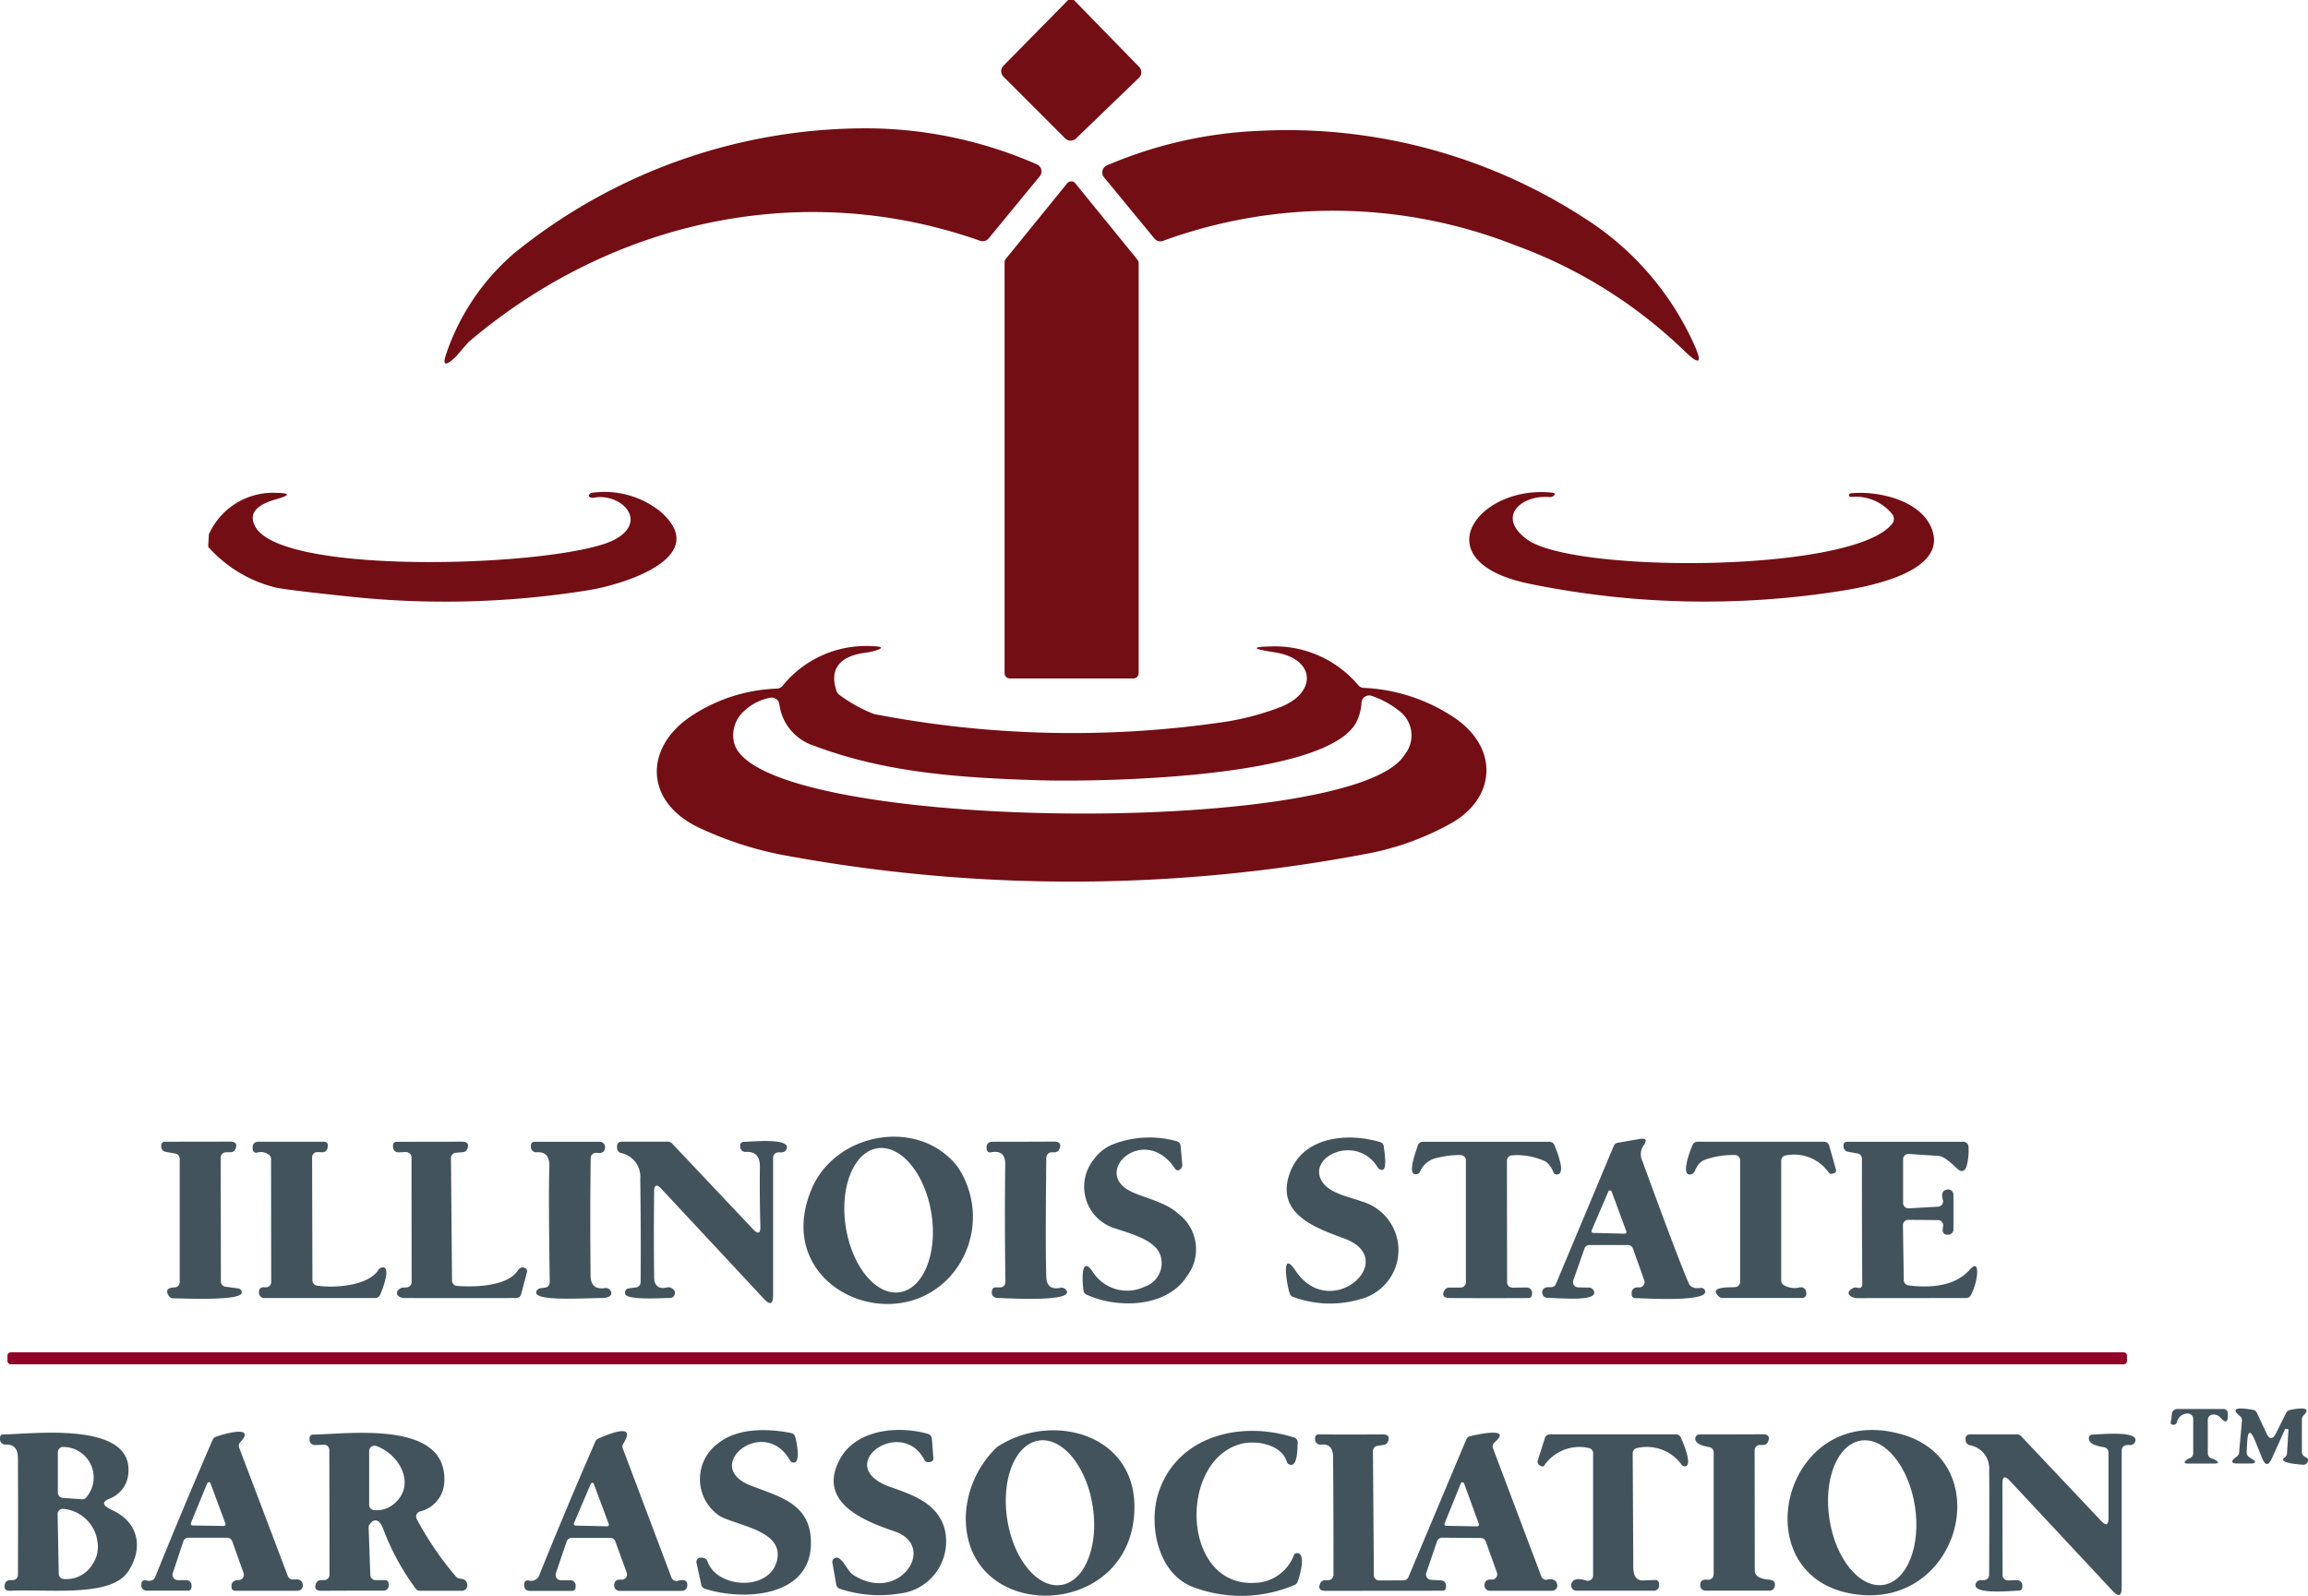 <svg xmlns="http://www.w3.org/2000/svg" xmlns:xlink="http://www.w3.org/1999/xlink" width="174.003" height="120.326" viewBox="0 0 174.003 120.326">
  <defs>
    <clipPath id="clip-path">
      <rect id="Rectangle_1100" data-name="Rectangle 1100" width="174.003" height="120.326" fill="none"/>
    </clipPath>
  </defs>
  <g id="AW_02" data-name="AW 02" transform="translate(0)">
    <g id="Group_610" data-name="Group 610" transform="translate(0)" clip-path="url(#clip-path)">
      <path id="Path_2936" data-name="Path 2936" d="M170.607,0h.434l4.92,5.047a.578.578,0,0,1-.014.817l0,0L171.2,10.441a.584.584,0,0,1-.815-.006l-4.659-4.659a.578.578,0,0,1,0-.815Z" transform="translate(-90.078)" fill="#730e14"/>
      <path id="Path_2937" data-name="Path 2937" d="M74.488,38.308a2.312,2.312,0,0,1-.214.22q-1.116,1.023-.6-.4a17.321,17.321,0,0,1,5.081-7.481,42.067,42.067,0,0,1,26.824-9.423,32.147,32.147,0,0,1,12.592,2.717.577.577,0,0,1,.3.757.564.564,0,0,1-.086.139l-3.851,4.688a.582.582,0,0,1-.641.179c-13.418-4.74-27.807-1.5-38.531,7.6q-.064.052-.879,1" transform="translate(-39.998 -11.547)" fill="#730e14"/>
      <path id="Path_2938" data-name="Path 2938" d="M213.334,30.188a37.422,37.422,0,0,0-26.489-.3.577.577,0,0,1-.636-.179l-3.8-4.619a.578.578,0,0,1,.083-.813.6.6,0,0,1,.136-.083,32.508,32.508,0,0,1,11.533-2.607,41.127,41.127,0,0,1,24.425,6.556,21.957,21.957,0,0,1,8.273,9.47q1.063,2.3-.746.52a36.15,36.15,0,0,0-12.776-7.943" transform="translate(-99.176 -11.723)" fill="#730e14"/>
      <path id="Path_2939" data-name="Path 2939" d="M171.443,30.143l4.683,5.758a.4.4,0,0,1,.093.254V67.079a.4.4,0,0,1-.4.4h-9.307a.4.4,0,0,1-.4-.4V36.092a.4.4,0,0,1,.093-.254l4.625-5.694a.4.4,0,0,1,.569-.055.385.385,0,0,1,.055.055" transform="translate(-90.375 -16.321)" fill="#730e14"/>
      <path id="Path_2940" data-name="Path 2940" d="M34.427,85.538l.052-.942a5.3,5.3,0,0,1,5.081-3.127q1.578.023.064.462-.214.064-.416.127-1.943.659-1.231,1.96c2.093,3.833,23.558,2.977,27.159.942,2.509-1.416.364-3.492-1.613-3.128-.185.035-.543-.023-.33-.278a.25.25,0,0,1,.162-.087,6.736,6.736,0,0,1,5.128,1.382c4.029,3.451-2.746,5.544-5.423,5.966a68.056,68.056,0,0,1-17.939.48q-4.955-.52-5.66-.7a9.995,9.995,0,0,1-5.035-3.058" transform="translate(-18.732 -44.308)" fill="#730e14"/>
      <path id="Path_2941" data-name="Path 2941" d="M271.691,81.48c2.058-.237,5.6.532,6.238,2.972.815,3.1-5.319,4.128-6.989,4.388a65.69,65.69,0,0,1-23.4-.538c-8.163-1.659-4-7.434,1.6-6.885q.445.046.179.248a.46.46,0,0,1-.323.093c-2.047-.179-4.059,1.457-1.665,3.2,3.515,2.561,24.7,2.521,27.529-1.208a.575.575,0,0,0-.052-.757,3.515,3.515,0,0,0-2.966-1.249c-.166.023-.248-.023-.248-.139a.115.115,0,0,1,.1-.121" transform="translate(-132.195 -44.278)" fill="#730e14"/>
      <path id="Path_2942" data-name="Path 2942" d="M168.823,112.3c3.353,2.336,3.012,6.11-.428,7.966a20.779,20.779,0,0,1-5.966,2.185,118.959,118.959,0,0,1-44.369.139,26.466,26.466,0,0,1-6.192-2.017c-4.186-1.931-4.244-6.053-.665-8.441a12.454,12.454,0,0,1,6.469-2.075.591.591,0,0,0,.416-.2,8.1,8.1,0,0,1,6.833-3q1.185.04.047.37a4.724,4.724,0,0,1-.607.121c-1.659.2-2.838,1.018-2.191,2.9a.623.623,0,0,0,.232.295,11.268,11.268,0,0,0,2.584,1.428,78.673,78.673,0,0,0,26.032.653,20.332,20.332,0,0,0,4.607-1.174c2.786-1.081,2.694-3.676-.48-4.139l-.358-.058q-1.908-.323.029-.376A8.231,8.231,0,0,1,161.5,109.8a.559.559,0,0,0,.4.2,13.293,13.293,0,0,1,6.92,2.3m-31.212,4.671c-5.787-.179-11.6-.515-17.112-2.6a3.8,3.8,0,0,1-2.642-3.145.572.572,0,0,0-.648-.485l-.028,0a3.86,3.86,0,0,0-1.913.948,2.439,2.439,0,0,0-.85,2.312c1.087,6.85,46.734,7.359,50.579,1.04a2.305,2.305,0,0,0-.393-3.295,6.915,6.915,0,0,0-2.075-1.139.579.579,0,0,0-.781.509,3.848,3.848,0,0,1-.312,1.307c-1.942,4.521-20.129,4.66-23.824,4.544" transform="translate(-59.099 -58.133)" fill="#730e14"/>
      <path id="Path_2943" data-name="Path 2943" d="M133.476,191.96c1.789-4.282,8.029-5.441,10.974-1.75a6.741,6.741,0,0,1-.224,7.966c-4.23,5.377-13.85,1.206-10.75-6.216m6.662,7.764c1.783-.279,2.848-2.935,2.378-5.932s-2.3-5.2-4.078-4.921-2.848,2.935-2.378,5.932,2.3,5.2,4.078,4.921" transform="translate(-72.295 -102.289)" fill="#42535c"/>
      <path id="Path_2944" data-name="Path 2944" d="M179.883,189.762a3.3,3.3,0,0,1,1.554-1.167,7.643,7.643,0,0,1,4.689-.187.4.4,0,0,1,.292.352l.124,1.406a.4.4,0,0,1-.1.308q-.26.28-.467-.028c-2.285-3.387-6.288.248-3.336,1.734.979.491,2.641.8,3.6,1.694a3.349,3.349,0,0,1,.655,4.714c-1.538,2.4-5.281,2.445-7.574,1.386a.4.4,0,0,1-.228-.32,6.974,6.974,0,0,1-.052-1.246q.088-1.071.723-.2a3.073,3.073,0,0,0,3.951,1.166,1.872,1.872,0,0,0,1.163-2.413c-.428-1.122-2.2-1.57-3.3-1.949a3.285,3.285,0,0,1-1.694-5.245" transform="translate(-97.41 -102.359)" fill="#42535c"/>
      <path id="Path_2945" data-name="Path 2945" d="M212.9,190.934c.935-2.848,4.3-3.208,6.847-2.457a.394.394,0,0,1,.284.351c.02.272.3,1.79-.156,1.75a.4.4,0,0,1-.308-.188c-1.594-2.589-5.421-.8-4.171,1.1.559.851,2,1.118,2.984,1.47a3.817,3.817,0,0,1-.148,7.371,8.026,8.026,0,0,1-5.038-.176.405.405,0,0,1-.232-.2c-.191-.383-.779-3.563.408-1.785,2.641,3.966,7.973-.839,3.675-2.421-2.141-.791-5.133-1.826-4.146-4.814" transform="translate(-115.701 -102.365)" fill="#42535c"/>
      <path id="Path_2946" data-name="Path 2946" d="M261.49,196.348h-2.9a.4.4,0,0,0-.38.268l-.839,2.393a.4.4,0,0,0,.241.509.386.386,0,0,0,.126.022l.819.016a.4.4,0,0,1,.347.219c.439.859-2.393.575-3.488.555a.4.4,0,0,1-.391-.408.356.356,0,0,1,0-.044q.051-.4.635-.352a.4.4,0,0,0,.4-.243l4.358-10.406a.4.4,0,0,1,.3-.24l1.626-.284q.771-.136.315.5a1.187,1.187,0,0,0-.068,1.194q2.661,7.3,3.479,9.176.2.455.883.356a.321.321,0,0,1,.323.156c.568.975-4.741.611-5.249.615a.256.256,0,0,1-.256-.256v-.152a.4.4,0,0,1,.4-.4h.172a.4.4,0,0,0,.4-.4.41.41,0,0,0-.022-.13l-.855-2.4a.4.4,0,0,0-.376-.264m-2.74-1.1a.132.132,0,0,0,.069.173.13.13,0,0,0,.047.01l2.377.06a.132.132,0,0,0,.124-.176l-1.107-3a.132.132,0,0,0-.248,0Z" transform="translate(-138.757 -102.47)" fill="#42535c"/>
      <path id="Path_2947" data-name="Path 2947" d="M28.048,199.407v-9.292a.4.4,0,0,0-.331-.4l-.731-.128a.4.4,0,0,1-.331-.376l0-.119a.258.258,0,0,1,.248-.268h.008l4.942-.008q.627,0,.4.555a.4.4,0,0,1-.372.248h-.34a.4.4,0,0,0-.4.4l.012,9.34a.4.4,0,0,0,.352.4l.943.124a.323.323,0,0,1,.28.3c.044.683-4.514.444-5.161.451a.4.4,0,0,1-.344-.188q-.384-.611.439-.635a.4.4,0,0,0,.388-.4" transform="translate(-14.5 -102.737)" fill="#42535c"/>
      <path id="Path_2948" data-name="Path 2948" d="M43.175,199.407l-.012-9.276a.4.4,0,0,0-.156-.316,1.008,1.008,0,0,0-.907-.164.259.259,0,0,1-.313-.192.282.282,0,0,1-.007-.047l-.008-.168a.4.4,0,0,1,.383-.415H47.19a.256.256,0,0,1,.254.258c0,.01,0,.02,0,.03l-.016.152a.4.4,0,0,1-.415.352l-.336-.012a.4.4,0,0,0-.419.379c0,.007,0,.014,0,.021l.024,9.268a.4.4,0,0,0,.336.4c1.171.192,3.863.076,4.658-1.21a.316.316,0,0,1,.164-.132c.923-.336.04,1.877-.076,2.081a.4.4,0,0,1-.347.2H42.652a.4.4,0,0,1-.4-.372q-.036-.5.479-.439a.4.4,0,0,0,.441-.349c0-.015,0-.031,0-.046" transform="translate(-22.728 -102.741)" fill="#42535c"/>
      <path id="Path_2949" data-name="Path 2949" d="M65.964,189.6l-.563.024a.4.4,0,0,1-.415-.383c0-.005,0-.011,0-.016v-.14a.256.256,0,0,1,.256-.256l4.942-.008q.615,0,.412.535a.4.4,0,0,1-.34.256l-.532.044a.4.4,0,0,0-.367.4l.08,9.248a.4.4,0,0,0,.368.391c1.254.1,3.723.064,4.558-1.114.168-.236.348-.376.615-.212a.251.251,0,0,1,.112.284l-.439,1.658a.393.393,0,0,1-.383.3q-4.226.012-8.425,0c-.423,0-.831-.351-.336-.707a.4.4,0,0,1,.208-.076l.3-.02a.4.4,0,0,0,.376-.4l-.008-9.4a.4.4,0,0,0-.4-.4h-.02" transform="translate(-35.358 -102.737)" fill="#42535c"/>
      <path id="Path_2950" data-name="Path 2950" d="M92.3,190.052q-.052,4.43-.008,8.868.008,1.111,1.1.943a.4.4,0,0,1,.4.188c.236.4-.232.555-.551.559-1.634.016-5.557.291-5-.559a.4.4,0,0,1,.284-.18l.34-.04a.4.4,0,0,0,.348-.4q-.1-6.687-.028-8.7.044-1.186-.959-1.106a.4.4,0,0,1-.43-.362c0-.011,0-.022,0-.033v-.139a.256.256,0,0,1,.256-.256h4.933a.4.4,0,0,1,.4.393c0,.014,0,.028,0,.042q-.048.491-.62.4a.4.4,0,0,0-.463.388" transform="translate(-47.768 -102.742)" fill="#42535c"/>
      <path id="Path_2951" data-name="Path 2951" d="M104.832,192.527q-.04,3.232,0,6.472c.008.619.364.907.975.743a.413.413,0,0,1,.252.016q.479.2.288.595a.323.323,0,0,1-.284.184c-.555.008-3.2.18-3.4-.271a.32.32,0,0,1,.155-.424.324.324,0,0,1,.093-.027l.555-.072a.4.4,0,0,0,.347-.4q.028-3.9-.028-7.778a1.828,1.828,0,0,0-1.45-1.954.4.4,0,0,1-.3-.383v-.152a.319.319,0,0,1,.32-.32h3.527a.406.406,0,0,1,.291.124l6.116,6.475q.576.611.552-.227-.064-2.213-.036-4.478.012-1.19-1.067-1.122a.4.4,0,0,1-.423-.374v0l0-.116a.254.254,0,0,1,.239-.268h.012c.5,0,3.615-.344,3.251.543a.4.4,0,0,1-.372.248H114.2a.4.4,0,0,0-.4.4v10.374q0,1.014-.691.271l-7.73-8.293q-.543-.583-.551.216" transform="translate(-55.515 -102.671)" fill="#42535c"/>
      <path id="Path_2952" data-name="Path 2952" d="M167.641,190.015q-.076,6.859,0,9,.032,1.031,1.075.819a.4.4,0,0,1,.356.1c1.095,1.055-4.849.663-5.145.663a.4.4,0,0,1-.394-.409.376.376,0,0,1,0-.039l.016-.116a.254.254,0,0,1,.252-.228h.359a.4.4,0,0,0,.4-.4V199.4q-.068-4.45-.016-8.888.012-1.106-1.1-.891a.257.257,0,0,1-.3-.207.187.187,0,0,1,0-.032l-.008-.14a.4.4,0,0,1,.383-.419h.016q2.348,0,4.694-.012.635,0,.4.563a.4.4,0,0,1-.368.244h-.216a.4.4,0,0,0-.4.4" transform="translate(-88.759 -102.733)" fill="#42535c"/>
      <path id="Path_2953" data-name="Path 2953" d="M237.172,189.833a6.865,6.865,0,0,0-1.806.22,1.726,1.726,0,0,0-1.262,1.034.327.327,0,0,1-.216.184c-.871.212-.044-1.817.036-2.137a.4.4,0,0,1,.388-.3h9.552a.4.4,0,0,1,.372.255c.252.636.895,2.237.152,2.213a.25.25,0,0,1-.224-.148,1.721,1.721,0,0,0-.6-.835,5.1,5.1,0,0,0-2.544-.463.4.4,0,0,0-.367.4l.012,9.176a.4.4,0,0,0,.408.4l1.075-.012a.4.4,0,0,1,.4.4c0,.007,0,.013,0,.02l-.008.132a.256.256,0,0,1-.255.244q-2.96.016-5.92,0-.743,0-.416-.591a.4.4,0,0,1,.348-.2h.863a.4.4,0,0,0,.4-.4v-9.184a.4.4,0,0,0-.392-.4" transform="translate(-127.043 -102.742)" fill="#42535c"/>
      <path id="Path_2954" data-name="Path 2954" d="M282.5,189.833a6.391,6.391,0,0,0-2.19.328c-.495.164-.655.471-.859.91a.4.4,0,0,1-.271.22c-.826.188-.06-1.814.124-2.225a.4.4,0,0,1,.364-.236h9.547a.4.4,0,0,1,.384.291l.515,1.822a.2.2,0,0,1-.128.248l-.136.048a.251.251,0,0,1-.287-.088,3.188,3.188,0,0,0-3.236-1.287.4.4,0,0,0-.344.4l0,9.04a.4.4,0,0,0,.2.339,1.57,1.57,0,0,0,1.2.168.4.4,0,0,1,.476.308.375.375,0,0,1,.007.04l.012.1a.32.32,0,0,1-.282.353.253.253,0,0,1-.038,0h-6a.4.4,0,0,1-.276-.108c-.887-.835,1.03-.659,1.29-.719a.4.4,0,0,0,.312-.387v-9.168a.4.4,0,0,0-.392-.4" transform="translate(-151.695 -102.742)" fill="#42535c"/>
      <path id="Path_2955" data-name="Path 2955" d="M309.346,190.152v3.3a.4.4,0,0,0,.4.4h.025l2.213-.124a.4.4,0,0,0,.375-.423.412.412,0,0,0-.016-.088q-.2-.679.32-.783a.4.4,0,0,1,.471.312.391.391,0,0,1,.008.08v2.613a.4.4,0,0,1-.367.4q-.567.048-.415-.615a.4.4,0,0,0-.3-.477.418.418,0,0,0-.086-.01l-2.241-.016a.4.4,0,0,0-.4.4v.008l.064,4.139a.4.4,0,0,0,.347.392c1.614.207,3.508.092,4.63-1.183q.555-.631.559.208a1.173,1.173,0,0,1-.008.132,4.484,4.484,0,0,1-.471,1.59.4.4,0,0,1-.351.208l-8.2.008c-.471,0-1.051-.379-.324-.759a.4.4,0,0,1,.288-.032c.288.076.408-.032.4-.316q-.032-4.7-.024-9.4a.4.4,0,0,0-.327-.4l-.735-.132a.4.4,0,0,1-.328-.376l0-.108a.256.256,0,0,1,.243-.268h8.785a.4.4,0,0,1,.4.4v0a4.8,4.8,0,0,1-.156,1.482q-.251.58-.719.128-.942-.911-1.362-.939l-2.269-.152a.4.4,0,0,0-.427.371c0,.01,0,.019,0,.029" transform="translate(-165.869 -102.742)" fill="#42535c"/>
      <path id="Path_2956" data-name="Path 2956" d="M1.488,223.66H160.782a.247.247,0,0,1,.247.248v.408a.247.247,0,0,1-.247.248H1.488a.248.248,0,0,1-.248-.248v-.408a.247.247,0,0,1,.248-.248" transform="translate(-0.675 -121.693)" fill="#900128"/>
      <path id="Path_2957" data-name="Path 2957" d="M359.027,233.63a1.788,1.788,0,0,1,.028-.268.4.4,0,0,1,.392-.328h3.5a.322.322,0,0,1,.32.292c0,.048,0,.094,0,.14q.024.875-.555.22a.693.693,0,0,0-.571-.232.4.4,0,0,0-.383.4v2.524a.4.4,0,0,0,.3.388,1.083,1.083,0,0,1,.2.076q.579.308-.08.308h-1.9q-.484,0-.1-.292a.77.77,0,0,1,.212-.116.4.4,0,0,0,.268-.376v-2.589a.4.4,0,0,0-.4-.4h-.008a.822.822,0,0,0-.823.663.256.256,0,0,1-.236.184q-.268.008-.228-.212a3.233,3.233,0,0,0,.064-.383" transform="translate(-195.308 -126.794)" fill="#42535c"/>
      <path id="Path_2958" data-name="Path 2958" d="M370.407,236.624l.172.1q.611.38-.108.379h-.923q-.723,0-.164-.451l.132-.108a.392.392,0,0,0,.144-.276l.212-2.393a.393.393,0,0,0-.144-.343q-1.01-.819.967-.48a.4.4,0,0,1,.3.224l.723,1.538q.351.743.719.008l.771-1.542a.4.4,0,0,1,.28-.216q1.794-.356,1.018.427a.4.4,0,0,0-.116.279v2.457a.4.4,0,0,0,.216.356q.236.12.248.22a.356.356,0,0,1-.317.391.414.414,0,0,1-.063,0q-1.941-.144-1.37-.559a.4.4,0,0,0,.164-.3l.112-1.746a.08.08,0,0,0-.071-.088h-.12a.1.1,0,0,0-.092.064l-.966,2.149q-.384.855-.735-.012l-.516-1.271q-.543-1.33-.615.1l-.04.715a.408.408,0,0,0,.188.363" transform="translate(-200.849 -126.751)" fill="#42535c"/>
      <path id="Path_2959" data-name="Path 2959" d="M116.832,237.5c1.454-1.147,3.707-1.106,5.469-.751a.4.4,0,0,1,.3.264c.108.311.483,2.113-.18,1.954a.317.317,0,0,1-.2-.152c-1.958-3.443-6.675.4-3.04,1.861,2.069.831,4.406,1.29,4.6,3.975.327,4.5-5.05,4.79-7.99,3.835a.4.4,0,0,1-.264-.3l-.36-1.658a.315.315,0,0,1,.239-.377.311.311,0,0,1,.1-.007l.144.012a.393.393,0,0,1,.343.264c.731,2.081,4.758,2.285,5.257-.128.5-2.389-3.639-2.6-4.57-3.463a3.34,3.34,0,0,1,.156-5.333" transform="translate(-62.657 -128.695)" fill="#42535c"/>
      <path id="Path_2960" data-name="Path 2960" d="M139.166,247.39c3.459,2.317,6.467-2.113,3.176-3.24-2.253-.771-5.9-2.169-4.135-5.445,1.215-2.245,4.366-2.561,6.651-1.91a.4.4,0,0,1,.288.352l.112,1.49a.257.257,0,0,1-.223.272l-.132.016a.32.32,0,0,1-.324-.172c-1.742-3.36-7.075.475-2.521,2.061,1.8.631,3.5,1.255,4.039,3.116a3.953,3.953,0,0,1-3.432,4.91,9.384,9.384,0,0,1-4.458-.367.4.4,0,0,1-.272-.308l-.291-1.662a.319.319,0,0,1,.171-.344c.507-.252.939.955,1.35,1.23" transform="translate(-74.889 -128.677)" fill="#42535c"/>
      <path id="Path_2961" data-name="Path 2961" d="M162.021,237.86a.3.3,0,0,1,.072-.06c4.051-2.657,10.422-1.03,10.331,4.654-.14,8.6-13.023,8.769-12.707.432a7.613,7.613,0,0,1,2.305-5.025m4.887,10.356c1.778-.279,2.839-2.941,2.368-5.947s-2.294-5.216-4.073-4.938h0c-1.778.278-2.839,2.941-2.368,5.946s2.294,5.217,4.073,4.938" transform="translate(-86.898 -128.71)" fill="#42535c"/>
      <path id="Path_2962" data-name="Path 2962" d="M191.211,241.355c1.374-4.306,6.168-5.5,10.23-4.2a.4.4,0,0,1,.276.435c-.036.264.028,1.873-.635,1.6a.325.325,0,0,1-.184-.2c-.416-1.362-2.393-1.634-3.452-1.354-4.77,1.262-4.486,10.818,1.055,10.478a3.226,3.226,0,0,0,2.928-2.089.253.253,0,0,1,.24-.155c.759.024.116,1.985.028,2.189a.389.389,0,0,1-.224.216,10.232,10.232,0,0,1-7.718.128c-2.6-1.039-3.3-4.666-2.545-7.043" transform="translate(-103.88 -128.766)" fill="#42535c"/>
      <path id="Path_2963" data-name="Path 2963" d="M300.323,248.826c-8.193-1.542-4.989-14.653,4-11.964,7.238,2.161,4.182,13.5-4,11.964m2.513-.646c1.779-.279,2.839-2.939,2.369-5.943s-2.294-5.213-4.072-4.934-2.839,2.939-2.369,5.943S301.058,248.459,302.837,248.18Z" transform="translate(-160.837 -128.679)" fill="#42535c"/>
      <path id="Path_2964" data-name="Path 2964" d="M34.857,247.947q.587-.1.687.359a.4.4,0,0,1-.306.475.41.41,0,0,1-.085.009H30.427a.256.256,0,0,1-.256-.256v-.128a.4.4,0,0,1,.351-.4l.228-.024a.4.4,0,0,0,.348-.445.407.407,0,0,0-.021-.087l-.851-2.393a.4.4,0,0,0-.376-.264H26.916a.4.4,0,0,0-.38.276l-.795,2.4a.4.4,0,0,0,.256.5.392.392,0,0,0,.124.02h.639a.4.4,0,0,1,.4.4c0,.005,0,.011,0,.016l-.008.136a.256.256,0,0,1-.256.244H23.772a.4.4,0,0,1-.4-.4c0-.005,0-.011,0-.016l.008-.132a.257.257,0,0,1,.315-.236q.568.144.723-.248,2.1-5.2,4.334-10.35a.393.393,0,0,1,.212-.208c.431-.18,3.144-.982,1.866.4a.4.4,0,0,0-.08.412l3.667,9.675a.4.4,0,0,0,.439.256m-7.746-4.255a.132.132,0,0,0,.069.173.13.13,0,0,0,.051.01l2.357.04a.133.133,0,0,0,.135-.129.141.141,0,0,0-.008-.047l-1.127-3.04a.132.132,0,0,0-.248,0Z" transform="translate(-12.717 -128.846)" fill="#42535c"/>
      <path id="Path_2965" data-name="Path 2965" d="M89.884,244.992l-.811,2.4a.4.4,0,0,0,.379.531l.711,0a.4.4,0,0,1,.4.4c0,.007,0,.014,0,.021l-.008.14a.256.256,0,0,1-.255.244H87.079a.4.4,0,0,1-.4-.4c0-.005,0-.01,0-.016l.008-.136a.256.256,0,0,1,.267-.244l.037,0a.655.655,0,0,0,.855-.46q2.1-5.2,4.21-10.027a.4.4,0,0,1,.208-.2q2.956-1.295,1.886.383a.409.409,0,0,0-.036.356l3.671,9.739a.4.4,0,0,0,.48.243q.759-.212.711.392a.4.4,0,0,1-.4.367H93.862a.4.4,0,0,1-.4-.4c0-.007,0-.014,0-.02q.024-.471.535-.424a.4.4,0,0,0,.411-.535l-.859-2.357a.4.4,0,0,0-.375-.259H90.263a.4.4,0,0,0-.379.271m.547-1.37a.124.124,0,0,0,.066.162.131.131,0,0,0,.046.01l2.4.056a.123.123,0,0,0,.124-.124.133.133,0,0,0-.008-.044l-1.131-3.036a.124.124,0,0,0-.228,0Z" transform="translate(-47.162 -128.772)" fill="#42535c"/>
      <path id="Path_2966" data-name="Path 2966" d="M234.971,248q.611-.107.743.336a.4.4,0,0,1-.271.5.406.406,0,0,1-.112.016h-4.694a.4.4,0,0,1-.4-.4v-.021q.024-.471.528-.424a.4.4,0,0,0,.411-.535l-.839-2.337a.405.405,0,0,0-.375-.263l-2.921-.024a.4.4,0,0,0-.379.272l-.811,2.381a.4.4,0,0,0,.25.506.387.387,0,0,0,.109.021l.751.036a.4.4,0,0,1,.38.383l0,.132a.256.256,0,0,1-.243.268h-.012l-8.837.008q-.627,0-.4-.555a.4.4,0,0,1,.372-.248h.232a.4.4,0,0,0,.4-.4q.007-4.45-.028-8.888-.007-1.035-.915-.935a.4.4,0,0,1-.441-.349.415.415,0,0,1,0-.063l0-.112a.252.252,0,0,1,.256-.244q2.425.016,4.829,0,.631-.008.408.543a.389.389,0,0,1-.308.244l-.483.076a.4.4,0,0,0-.34.4l.068,9.348a.4.4,0,0,0,.4.4h0l1.845-.008a.4.4,0,0,0,.363-.248l4.363-10.386a.392.392,0,0,1,.264-.228c.112-.032,3.36-.831,1.861.463a.4.4,0,0,0-.112.444l3.639,9.655a.4.4,0,0,0,.448.252m-7.738-4.246a.132.132,0,0,0,.069.173.13.13,0,0,0,.051.01l2.337.04a.132.132,0,0,0,.128-.18l-1.114-3.052a.132.132,0,0,0-.168-.082.134.134,0,0,0-.08.078Z" transform="translate(-118.322 -128.904)" fill="#42535c"/>
      <path id="Path_2967" data-name="Path 2967" d="M8.207,242.66q.228.124.46.24c1.833.951,2.125,2.86.967,4.558-1.306,1.913-5.92,1.286-8.844,1.414q-.555.028-.424-.5a.4.4,0,0,1,.388-.3h.2a.4.4,0,0,0,.4-.4q.016-4.4,0-8.793-.008-1.078-.935-1.027a.4.4,0,0,1-.42-.373.351.351,0,0,1,0-.058l.012-.144a.2.2,0,0,1,.2-.188c2.189-.02,9.851-1.047,9.464,2.944a2.206,2.206,0,0,1-1.442,1.905q-.759.327-.028.719m-1.69-.839A2.3,2.3,0,0,0,4.78,238.03a.4.4,0,0,0-.419.371c0,.008,0,.016,0,.025v3.044a.4.4,0,0,0,.372.4l1.442.108a.407.407,0,0,0,.343-.156m.444,5.066a2.276,2.276,0,0,0,.4-1.614A2.866,2.866,0,0,0,4.8,242.7a.4.4,0,0,0-.455.335.383.383,0,0,0,0,.068l.084,4.486a.4.4,0,0,0,.392.4,2.31,2.31,0,0,0,2.145-1.095" transform="translate(0 -128.929)" fill="#42535c"/>
      <path id="Path_2968" data-name="Path 2968" d="M52.259,237.876l-.663.02a.4.4,0,0,1-.411-.388v-.144a.255.255,0,0,1,.252-.255c2.7-.036,10.187-1.127,9.907,3.6a2.384,2.384,0,0,1-1.85,2.2.4.4,0,0,0-.25.507.421.421,0,0,0,.026.061,23.917,23.917,0,0,0,2.968,4.35.416.416,0,0,0,.284.14q.539.028.559.5a.4.4,0,0,1-.383.415H59.509a.4.4,0,0,1-.324-.164,18.666,18.666,0,0,1-2.473-4.562c-.18-.479-.559-.875-.995-.284a.411.411,0,0,0-.076.248l.128,3.579a.4.4,0,0,0,.4.383h.723a.254.254,0,0,1,.252.227l.016.124a.4.4,0,0,1-.349.44l-.047,0q-2.345,0-4.686.012-.631,0-.4-.559a.4.4,0,0,1,.372-.248h.24a.4.4,0,0,0,.4-.4l-.012-9.408a.4.4,0,0,0-.408-.4h-.008m5.1,4.606c1.925-1.346.779-3.8-1.142-4.506a.4.4,0,0,0-.516.24.394.394,0,0,0-.024.136l0,4.055a.4.4,0,0,0,.372.4,1.968,1.968,0,0,0,1.306-.324" transform="translate(-27.849 -128.938)" fill="#42535c"/>
      <path id="Path_2969" data-name="Path 2969" d="M261.44,238.671l.044,8.557q0,1.05.747,1.023l.923-.036a.256.256,0,0,1,.263.224l.016.144a.4.4,0,0,1-.348.44.325.325,0,0,1-.047,0H257.2a.4.4,0,0,1-.4-.4.408.408,0,0,1,.021-.13q.18-.535,1.111-.236a.4.4,0,0,0,.523-.379v-9.216a.4.4,0,0,0-.332-.4,3.216,3.216,0,0,0-3.355,1.326.164.164,0,0,1-.2.052l-.112-.052a.315.315,0,0,1-.172-.383l.535-1.694a.4.4,0,0,1,.379-.279h9.5a.4.4,0,0,1,.356.216c.12.232,1.035,2.325.244,2.189a.272.272,0,0,1-.16-.1,3.239,3.239,0,0,0-3.367-1.271.392.392,0,0,0-.328.392" transform="translate(-138.348 -129.082)" fill="#42535c"/>
      <path id="Path_2970" data-name="Path 2970" d="M281.731,247.794v-9.208a.4.4,0,0,0-.331-.4q-1.067-.179-1.055-.643a.319.319,0,0,1,.319-.312q2.385,0,4.766-.012.631,0,.4.559a.4.4,0,0,1-.372.248h-.24a.4.4,0,0,0-.4.4l.012,9.064q0,.611,1.09.695.512.04.416.507a.4.4,0,0,1-.392.32h-4.83a.4.4,0,0,1-.4-.383q-.02-.512.564-.44a.4.4,0,0,0,.447-.4" transform="translate(-152.535 -129.073)" fill="#42535c"/>
      <path id="Path_2971" data-name="Path 2971" d="M328.23,248.178l.667-.02a.4.4,0,0,1,.411.388v.148a.256.256,0,0,1-.256.256c-.5,0-3.611.344-3.248-.543a.4.4,0,0,1,.372-.248h.232a.4.4,0,0,0,.4-.4q.024-6.508,0-7.89a1.775,1.775,0,0,0-1.466-1.886.4.4,0,0,1-.308-.355l-.008-.112a.318.318,0,0,1,.286-.346h3.608a.406.406,0,0,1,.292.124l6.04,6.4q.555.583.552-.22l0-4.946a.4.4,0,0,0-.336-.391q-1.295-.2-1.122-.775a.256.256,0,0,1,.243-.18c.5,0,3.587-.339,3.224.543a.4.4,0,0,1-.372.248H337.2a.4.4,0,0,0-.4.4V248.69q0,1.014-.691.271l-7.746-8.3q-.555-.591-.555.22l.012,6.9a.4.4,0,0,0,.4.4h.012" transform="translate(-176.843 -129.014)" fill="#42535c"/>
    </g>
  </g>
</svg>
